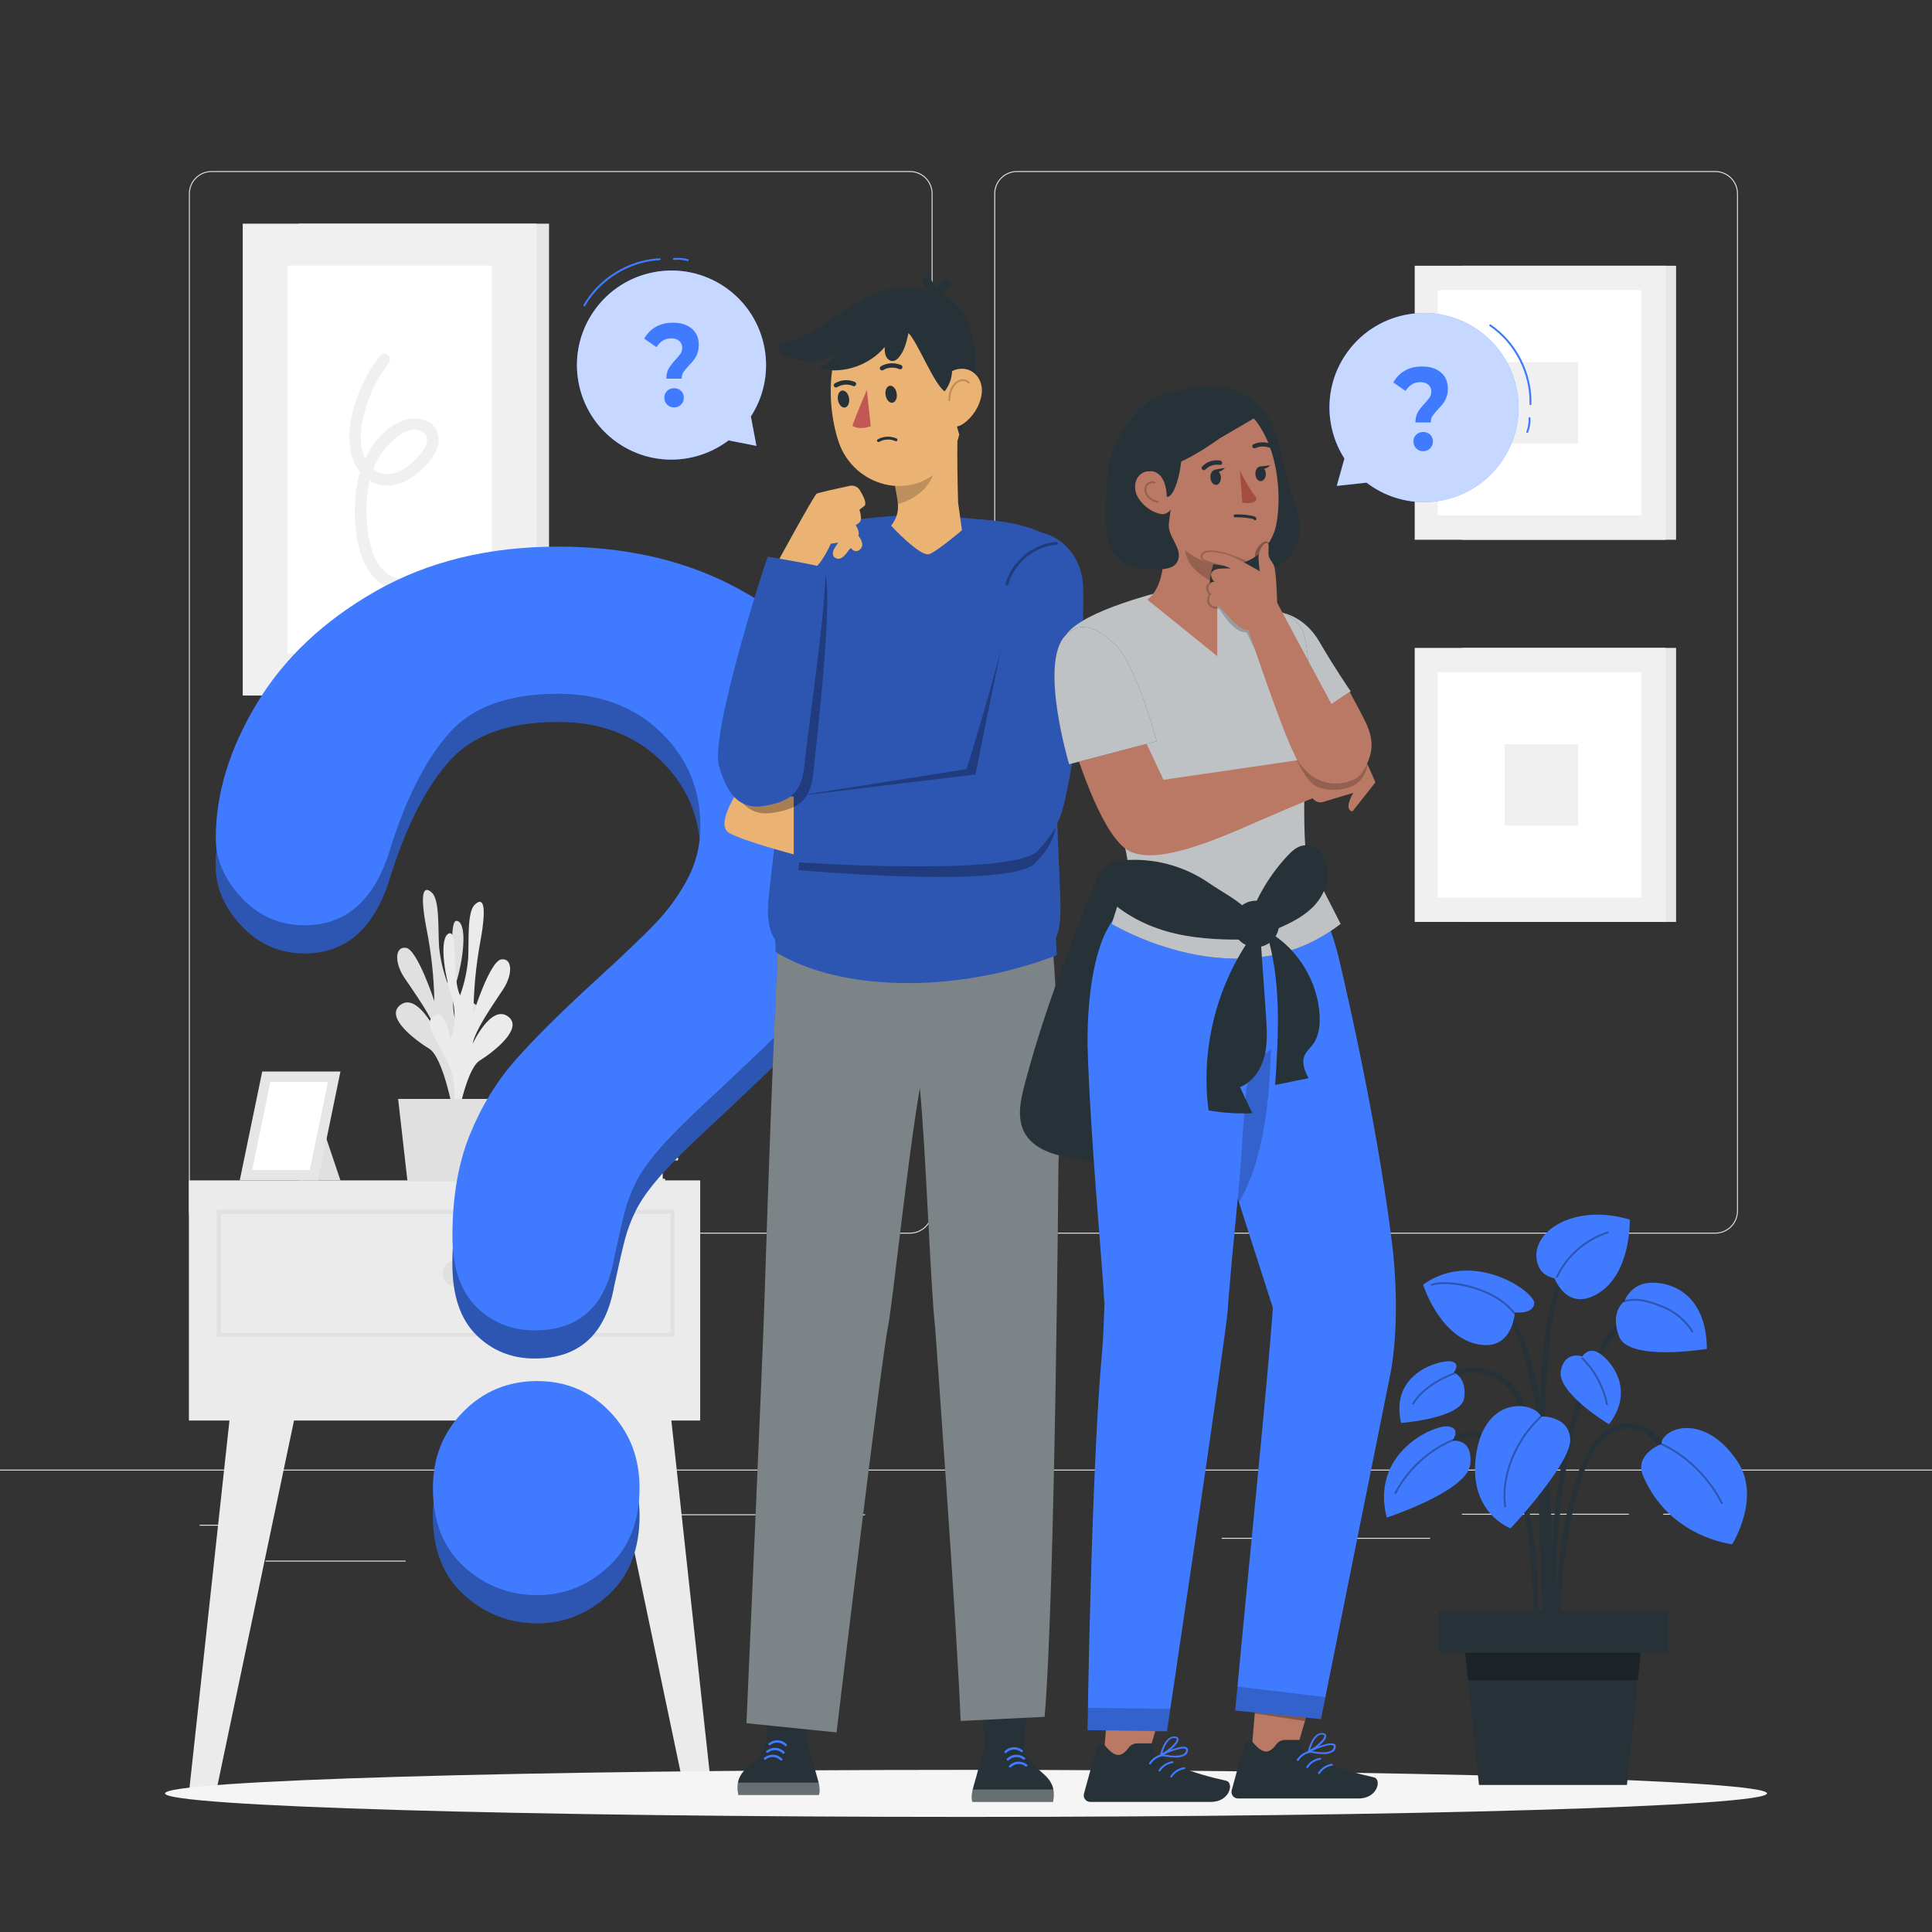 <svg xmlns="http://www.w3.org/2000/svg" xmlns:xlink="http://www.w3.org/1999/xlink" x="0px" y="0px" viewBox="0 0 500 500" style="enable-background:new 0 0 500 500;" xml:space="preserve"><rect x="0" y="0" width="500" height="500" fill="#333333" stroke="none"/><g id="Background_complete">	<g>		<g>			<g>				<g>					<g>						<path style="fill:#E0E0E0;" d="M443.92,319.263H263.174c-3.232,0-5.862-2.63-5.862-5.862V50.127       c0-3.232,2.63-5.862,5.862-5.862H443.92c3.232,0,5.862,2.629,5.862,5.862v263.273       C449.783,316.633,447.153,319.263,443.92,319.263z M263.174,44.515c-3.095,0-5.612,2.518-5.612,5.612v263.273       c0,3.095,2.518,5.612,5.612,5.612H443.92c3.095,0,5.612-2.517,5.612-5.612V50.127c0-3.094-2.518-5.612-5.612-5.612H263.174z"></path>					</g>				</g>				<g>					<g>						<path style="fill:#E0E0E0;" d="M235.493,319.263H54.746c-3.232,0-5.862-2.63-5.862-5.862V50.127       c0-3.232,2.629-5.862,5.862-5.862h180.747c3.232,0,5.862,2.629,5.862,5.862v263.273       C241.355,316.633,238.725,319.263,235.493,319.263z M54.746,44.515c-3.094,0-5.612,2.518-5.612,5.612v263.273       c0,3.095,2.518,5.612,5.612,5.612h180.747c3.095,0,5.612-2.517,5.612-5.612V50.127c0-3.094-2.518-5.612-5.612-5.612H54.746z"></path>					</g>				</g>			</g>			<g>				<g>					<rect x="0" y="380.332" style="fill:#E0E0E0;" width="500" height="0.25"></rect>				</g>			</g>		</g>		<rect x="51.672" y="394.597" style="fill:#E0E0E0;" width="16.06" height="0.25"></rect>		<rect x="170.352" y="391.887" style="fill:#E0E0E0;" width="53.53" height="0.25"></rect>		<rect x="68.732" y="403.887" style="fill:#E0E0E0;" width="36.25" height="0.25"></rect>		<rect x="378.352" y="391.757" style="fill:#E0E0E0;" width="43.19" height="0.25"></rect>		<rect x="430.452" y="391.757" style="fill:#E0E0E0;" width="6.33" height="0.25"></rect>		<rect x="316.212" y="397.987" style="fill:#E0E0E0;" width="53.89" height="0.25"></rect>	</g>	<g>		<g>			<rect x="77.312" y="57.889" style="fill:#E6E6E6;" width="64.777" height="122.118"></rect>			<rect x="62.819" y="57.889" style="fill:#F0F0F0;" width="76.09" height="122.118"></rect>			<rect x="74.384" y="68.736" style="fill:#FFFFFF;" width="52.924" height="100.424"></rect>		</g>		<g>			<g>				<path style="fill:#F0F0F0;" d="M98.435,91.991c-2.663,3.394-4.756,7.137-6.16,11.223c-1.411,4.106-2.323,8.721-1.634,13.054     c0.588,3.694,2.78,7.272,6.326,8.755c3.812,1.595,7.814,0.073,10.873-2.365c2.837-2.26,6.504-6.206,5.553-10.168     c-0.991-4.131-5.924-4.948-9.327-3.562c-7.815,3.183-11.522,12.16-12.116,20.018c-0.629,8.31,0.72,22.008,10.987,23.855     c1.888,0.34,2.698-2.551,0.798-2.893c-7.323-1.317-8.59-10.26-8.848-16.343c-0.287-6.768,1.096-14.016,6.093-18.946     c1.946-1.92,5.453-4.562,8.274-2.917c3.262,1.903-0.472,5.995-2.162,7.631c-2.15,2.08-5.216,4.023-8.327,3.157     c-2.928-0.815-4.639-3.756-5.154-6.579c-0.703-3.85,0.258-8.053,1.489-11.7c1.228-3.636,3.088-7.079,5.458-10.1     C101.735,92.61,99.626,90.472,98.435,91.991L98.435,91.991z"></path>			</g>		</g>	</g>	<g>		<rect x="378.494" y="68.776" style="fill:#E6E6E6;" width="55.273" height="70.916"></rect>		<rect x="366.128" y="68.776" style="fill:#F0F0F0;" width="64.927" height="70.916"></rect>		<rect x="372.114" y="75.075" style="fill:#FFFFFF;" width="52.672" height="58.318"></rect>		<rect x="389.416" y="93.709" style="fill:#F0F0F0;" width="19.013" height="21.051"></rect>	</g>	<g>		<rect x="378.494" y="167.679" style="fill:#E6E6E6;" width="55.273" height="70.916"></rect>		<rect x="366.128" y="167.679" style="fill:#F0F0F0;" width="64.927" height="70.916"></rect>		<rect x="372.114" y="173.978" style="fill:#FFFFFF;" width="52.672" height="58.318"></rect>		<rect x="389.416" y="192.611" style="fill:#F0F0F0;" width="19.013" height="21.051"></rect>	</g>	<g>		<rect x="48.884" y="305.486" style="fill:#EBEBEB;" width="132.323" height="62.147"></rect>		<polygon style="fill:#EBEBEB;" points="59.702,364.694 48.884,464.128 55.846,464.128 76.671,364.852   "></polygon>		<polygon style="fill:#EBEBEB;" points="173.427,364.694 184.245,464.128 177.283,464.128 156.459,364.852   "></polygon>		<g>			<polygon style="fill:#E0E0E0;" points="82.299,288.235 88.107,305.486 77.372,305.486    "></polygon>			<polygon style="fill:#E6E6E6;" points="62.044,305.486 82.299,305.486 88.107,277.313 67.866,277.313    "></polygon>			<polygon style="fill:#FFFFFF;enable-background:new    ;" points="80.176,302.789 84.876,280.01 69.975,280.01 65.275,302.789        "></polygon>		</g>		<g>			<path style="fill:#E0E0E0;" d="M119.133,287.004c-2.138-5.185-1.946-11.039,0.527-16.073c4.242-7.905,5.48-9.855,2.635-11.488    c-2.846-1.634-3.926,6.376-3.926,6.376c-1.349-3.617-1.487-7.574-0.395-11.277c1.871-5.77,3.057-15.177,0.474-16.178    s-0.474,11.725-2.635,16.073c-1.134-3.054-1.869-6.243-2.187-9.485c-0.29-4.637,0.184-12.015-1.845-13.912    c-2.029-1.897-3.32-0.606-1.344,9.617c1.197,6.078,1.858,12.25,1.976,18.444c0,0-4.4-13.412-7.352-13.807    c-2.951-0.395-2.951,3.952-0.422,7.72c2.53,3.768,7.404,10.54,8.221,13.991c0,0-4.848-10.092-9.169-6.982    c-4.321,3.109,3.768,9.169,7.378,11.383c3.61,2.213,6.139,16.02,6.139,16.02L119.133,287.004z"></path>			<path style="fill:#EBEBEB;" d="M116.208,290.192c2.069-5.204,1.81-11.046-0.711-16.047c-4.348-7.905-5.586-9.775-2.899-11.435    c2.688-1.66,4.005,6.324,4.005,6.324c1.296-3.642,1.389-7.605,0.264-11.304c-1.95-5.744-3.241-15.124-0.685-16.152    c2.556-1.028,0.632,11.699,2.898,16.02c1.1-3.068,1.8-6.265,2.081-9.512c0.237-4.637-0.316-12.015,1.687-13.939    c2.002-1.923,3.32-0.659,1.449,9.617c-1.119,6.086-1.709,12.257-1.765,18.444c0,0,4.242-13.464,7.193-13.912    c2.951-0.448,3.004,3.926,0.501,7.72c-2.503,3.794-7.272,10.54-7.905,14.123c0,0,4.69-10.171,9.064-7.141    c4.374,3.03-3.663,9.248-7.246,11.488c-3.583,2.24-5.955,16.125-5.955,16.125L116.208,290.192z"></path>			<polygon style="fill:#E0E0E0;" points="132.861,284.395 103.034,284.395 105.458,305.738 130.463,305.738    "></polygon>		</g>		<path style="fill:#E0E0E0;" d="M171.458,300.931v4.139h0.668v0.668h-30.937c-1.512,0-2.737-1.225-2.737-2.737   c0-1.512,1.225-2.737,2.737-2.737l0,0h30.937v0.668H171.458z"></path>		<path style="opacity:0.3;fill:#FFFFFF;enable-background:new    ;" d="M171.458,300.931v4.139h0.668v0.668h-15.622   c-1.512,0-2.737-1.225-2.737-2.737c0-1.512,1.225-2.737,2.737-2.737l0,0h15.622v0.668H171.458z"></path>		<path style="fill:#FFFFFF;enable-background:new    ;" d="M171.458,300.931v4.139h-14.954c-1.15,0.022-2.1-0.892-2.123-2.042   c0-0.009,0-0.018,0-0.027c-0.007-1.136,0.907-2.062,2.043-2.07c0.009,0,0.018,0,0.027,0H171.458z"></path>		<path style="fill:#E0E0E0;" d="M174.783,295.457v4.139h0.668v0.668h-30.937c-1.512,0-2.737-1.225-2.737-2.737   c0-1.512,1.225-2.737,2.737-2.737h30.937v0.668H174.783z"></path>		<path style="fill:#E6E6E6;enable-background:new    ;" d="M174.783,295.457v4.139h0.668v0.668h-15.622   c-1.512,0-2.737-1.225-2.737-2.737c0-1.512,1.226-2.737,2.737-2.737h15.622v0.668H174.783z"></path>		<path style="fill:#FFFFFF;enable-background:new    ;" d="M174.783,295.457v4.139h-14.954c-1.14-0.007-2.062-0.93-2.07-2.069   c-0.007-1.136,0.907-2.062,2.043-2.07c0.009,0,0.018,0,0.027,0H174.783z"></path>		<path style="fill:#E0E0E0;" d="M170.604,289.983v4.139h0.668v0.668h-30.937c-1.512,0-2.737-1.225-2.737-2.737   c0-1.512,1.225-2.737,2.737-2.737h30.937v0.668H170.604z"></path>		<path style="fill:#E6E6E6;enable-background:new    ;" d="M170.604,289.983v4.139h0.668v0.668h-15.555   c-1.512,0-2.737-1.225-2.737-2.737c0-1.512,1.226-2.737,2.737-2.737l0,0h15.622v0.668H170.604z"></path>		<path style="fill:#FFFFFF;enable-background:new    ;" d="M170.604,289.983v4.139h-14.888c-1.15,0.03-2.106-0.879-2.136-2.029   c0-0.009,0-0.018-0.001-0.027c-0.016-1.135,0.892-2.069,2.028-2.084c0.036,0,0.072,0,0.109,0.001H170.604z"></path>		<rect x="56.609" y="313.656" style="fill:none;stroke:#E0E0E0;stroke-miterlimit:10;" width="117.402" height="31.804"></rect>		<path style="fill:#E0E0E0;" d="M121.356,329.559c0,1.882-1.526,3.408-3.408,3.408c-1.882,0-3.408-1.526-3.408-3.408   c0-1.882,1.526-3.408,3.408-3.408C119.83,326.15,121.356,327.676,121.356,329.559z"></path>	</g></g><g id="Background_simple" style="display:none;">	<g style="display:inline;">		<path style="fill:#407BFF;" d="M180.649,102.318c-22.969,3.032-45.118,9.487-64.762,19.613   c-23.153,11.934-46.809,30.526-39.822,54.845c12.899,44.895,74.78,45.713,62.425,75.899c-13.995,34.193-4.61,74.301,58.189,85.455   c119.277,21.185,263.466-102.77,222.969-170.882C394.436,124.844,302.609,86.218,180.649,102.318z"></path>		<path style="opacity:0.9;fill:#FFFFFF;" d="M180.649,102.318c-22.969,3.032-45.118,9.487-64.762,19.613   c-23.153,11.934-46.809,30.526-39.822,54.845c12.899,44.895,74.78,45.713,62.425,75.899c-13.995,34.193-4.61,74.301,58.189,85.455   c119.277,21.185,263.466-102.77,222.969-170.882C394.436,124.844,302.609,86.218,180.649,102.318z"></path>	</g></g><g id="Shadow">	<g>		<g>			<path style="fill:#F5F5F5;" d="M457.297,464.128c0,3.361-92.81,6.086-207.297,6.086s-207.297-2.725-207.297-6.086    c0-3.361,92.81-6.086,207.297-6.086S457.297,460.767,457.297,464.128z"></path>		</g>	</g></g><g id="Question_Mark">	<g>		<g>			<path style="fill:#407BFF;" d="M139.042,420.095c-7.224,0-13.529-2.44-18.918-7.319s-8.082-11.701-8.082-20.474    c0-7.782,2.605-14.329,7.816-19.641c5.211-5.309,11.605-7.967,19.184-7.967c7.46,0,13.737,2.658,18.829,7.967    c5.092,5.312,7.638,11.859,7.638,19.641c0,8.647-2.664,15.443-7.993,20.382C152.186,417.622,146.028,420.095,139.042,420.095z"></path>			<path style="fill:#407BFF;" d="M55.846,224.176c0-11.429,3.518-23.008,10.553-34.738c7.035-11.729,17.299-21.444,30.793-29.143    c13.494-7.697,29.236-11.549,47.227-11.549c16.723,0,31.485,3.221,44.287,9.654c12.802,6.436,22.691,15.188,29.669,26.256    c6.977,11.07,10.466,23.098,10.466,36.091c0,10.226-1.989,19.191-5.968,26.888c-3.979,7.699-8.707,14.346-14.186,19.94    c-5.478,5.594-15.31,15.008-29.496,28.241c-3.921,3.729-7.064,7.01-9.428,9.835c-2.364,2.827-4.123,5.414-5.276,7.759    c-1.153,2.346-2.047,4.692-2.682,7.038c-0.634,2.346-1.586,6.469-2.854,12.361c-2.191,12.514-9.053,18.767-20.586,18.767    c-5.997,0-11.043-2.045-15.137-6.135c-4.094-4.088-6.141-10.166-6.141-18.226c0-10.105,1.499-18.858,4.498-26.256    c2.999-7.399,6.977-13.895,11.937-19.489c4.959-5.594,11.648-12.241,20.067-19.94c7.381-6.737,12.715-11.82,16.002-15.248    s6.055-7.246,8.304-11.459c2.249-4.211,3.373-8.78,3.373-13.715c0-9.624-3.431-17.745-10.293-24.361    c-6.862-6.614-15.714-9.925-26.555-9.925c-12.686,0-22.028,3.338-28.025,10.015c-5.997,6.677-11.072,16.512-15.223,29.504    c-3.921,13.597-11.36,20.391-22.316,20.391c-6.458,0-11.908-2.373-16.348-7.128C58.066,234.853,55.846,229.71,55.846,224.176z"></path>		</g>		<g style="opacity:0.3;">			<path d="M139.042,420.095c-7.224,0-13.529-2.44-18.918-7.319s-8.082-11.701-8.082-20.474c0-7.782,2.605-14.329,7.816-19.641    c5.211-5.309,11.605-7.967,19.184-7.967c7.46,0,13.737,2.658,18.829,7.967c5.092,5.312,7.638,11.859,7.638,19.641    c0,8.647-2.664,15.443-7.993,20.382C152.186,417.622,146.028,420.095,139.042,420.095z"></path>			<path d="M55.846,224.176c0-11.429,3.518-23.008,10.553-34.738c7.035-11.729,17.299-21.444,30.793-29.143    c13.494-7.697,29.236-11.549,47.227-11.549c16.723,0,31.485,3.221,44.287,9.654c12.802,6.436,22.691,15.188,29.669,26.256    c6.977,11.07,10.466,23.098,10.466,36.091c0,10.226-1.989,19.191-5.968,26.888c-3.979,7.699-8.707,14.346-14.186,19.94    c-5.478,5.594-15.31,15.008-29.496,28.241c-3.921,3.729-7.064,7.01-9.428,9.835c-2.364,2.827-4.123,5.414-5.276,7.759    c-1.153,2.346-2.047,4.692-2.682,7.038c-0.634,2.346-1.586,6.469-2.854,12.361c-2.191,12.514-9.053,18.767-20.586,18.767    c-5.997,0-11.043-2.045-15.137-6.135c-4.094-4.088-6.141-10.166-6.141-18.226c0-10.105,1.499-18.858,4.498-26.256    c2.999-7.399,6.977-13.895,11.937-19.489c4.959-5.594,11.648-12.241,20.067-19.94c7.381-6.737,12.715-11.82,16.002-15.248    s6.055-7.246,8.304-11.459c2.249-4.211,3.373-8.78,3.373-13.715c0-9.624-3.431-17.745-10.293-24.361    c-6.862-6.614-15.714-9.925-26.555-9.925c-12.686,0-22.028,3.338-28.025,10.015c-5.997,6.677-11.072,16.512-15.223,29.504    c-3.921,13.597-11.36,20.391-22.316,20.391c-6.458,0-11.908-2.373-16.348-7.128C58.066,234.853,55.846,229.71,55.846,224.176z"></path>		</g>		<g>			<path style="fill:#407BFF;" d="M139.042,412.817c-7.224,0-13.529-2.44-18.918-7.319s-8.082-11.702-8.082-20.474    c0-7.782,2.605-14.329,7.816-19.641c5.211-5.309,11.605-7.967,19.184-7.967c7.46,0,13.737,2.658,18.829,7.967    c5.092,5.312,7.638,11.858,7.638,19.641c0,8.647-2.664,15.443-7.993,20.382C152.186,410.344,146.028,412.817,139.042,412.817z"></path>			<path style="fill:#407BFF;" d="M55.846,216.898c0-11.429,3.518-23.008,10.553-34.738c7.035-11.73,17.299-21.444,30.793-29.143    c13.494-7.697,29.236-11.549,47.227-11.549c16.723,0,31.485,3.221,44.287,9.654c12.802,6.436,22.691,15.188,29.669,26.256    c6.977,11.07,10.466,23.098,10.466,36.091c0,10.226-1.989,19.191-5.968,26.888c-3.979,7.699-8.707,14.346-14.186,19.94    c-5.478,5.594-15.31,15.008-29.496,28.241c-3.921,3.729-7.064,7.01-9.428,9.835c-2.364,2.827-4.123,5.414-5.276,7.76    c-1.153,2.346-2.047,4.692-2.682,7.038c-0.634,2.346-1.586,6.469-2.854,12.361c-2.191,12.514-9.053,18.767-20.586,18.767    c-5.997,0-11.043-2.045-15.137-6.135c-4.094-4.088-6.141-10.166-6.141-18.226c0-10.105,1.499-18.857,4.498-26.256    c2.999-7.399,6.977-13.895,11.937-19.489c4.959-5.594,11.648-12.241,20.067-19.94c7.381-6.737,12.715-11.82,16.002-15.248    c3.287-3.429,6.055-7.246,8.304-11.459c2.249-4.211,3.373-8.78,3.373-13.715c0-9.624-3.431-17.745-10.293-24.361    c-6.862-6.614-15.714-9.925-26.555-9.925c-12.686,0-22.028,3.338-28.025,10.015c-5.997,6.677-11.072,16.512-15.223,29.504    c-3.921,13.597-11.36,20.391-22.316,20.391c-6.458,0-11.908-2.374-16.348-7.128C58.066,227.575,55.846,222.432,55.846,216.898z"></path>		</g>	</g></g><g id="Speech_Bubble_2">	<g>		<g>			<g>				<g>					<path style="fill:#407BFF;" d="M383.052,85.786c-10.874-8.024-26.195-5.714-34.219,5.161      c-6.195,8.395-6.206,19.428-0.896,27.72l-1.977,7.079l7.72-0.837c0.108,0.083,0.204,0.176,0.314,0.257      c10.874,8.024,26.195,5.714,34.219-5.161C396.237,109.131,393.927,93.81,383.052,85.786z"></path>					<path style="opacity:0.7;fill:#FFFFFF;" d="M383.052,85.786c-10.874-8.024-26.195-5.714-34.219,5.161      c-6.195,8.395-6.206,19.428-0.896,27.72l-1.977,7.079l7.72-0.837c0.108,0.083,0.204,0.176,0.314,0.257      c10.874,8.024,26.195,5.714,34.219-5.161C396.237,109.131,393.927,93.81,383.052,85.786z"></path>											<path style="fill:none;stroke:#407BFF;stroke-width:0.5;stroke-linecap:round;stroke-linejoin:round;stroke-miterlimit:10;" d="      M385.681,84.203c6.576,4.478,10.633,12.429,10.398,20.382"></path>											<path style="fill:none;stroke:#407BFF;stroke-width:0.5;stroke-linecap:round;stroke-linejoin:round;stroke-miterlimit:10;" d="      M395.842,108.229c0.054,1.212-0.145,2.435-0.582,3.567"></path>				</g>			</g>		</g>		<g>			<path style="fill:#407BFF;" d="M366.935,106.677c0.412-0.7,1.013-1.472,1.801-2.317c0.579-0.618,1.003-1.138,1.275-1.56    c0.272-0.422,0.408-0.901,0.408-1.437c0-0.761-0.259-1.364-0.776-1.807c-0.517-0.443-1.205-0.664-2.064-0.664    c-0.825,0-1.556,0.201-2.196,0.603c-0.64,0.401-1.179,0.963-1.617,1.683l-3.182-2.193c0.737-1.318,1.731-2.338,2.984-3.059    c1.253-0.721,2.739-1.081,4.457-1.081c2.016,0,3.633,0.505,4.851,1.514c1.218,1.009,1.827,2.41,1.827,4.202    c0,0.845-0.118,1.586-0.355,2.224c-0.237,0.638-0.526,1.179-0.868,1.621c-0.341,0.443-0.784,0.953-1.327,1.53    c-0.648,0.679-1.122,1.251-1.42,1.714c-0.298,0.463-0.448,1.025-0.448,1.684h-3.97    C366.318,108.263,366.523,107.378,366.935,106.677z M366.515,116.041c-0.482-0.488-0.724-1.083-0.724-1.784    c0-0.7,0.237-1.286,0.71-1.756c0.473-0.47,1.079-0.705,1.814-0.705c0.737,0,1.341,0.236,1.814,0.705    c0.473,0.47,0.71,1.056,0.71,1.756c0,0.701-0.24,1.296-0.723,1.784c-0.482,0.489-1.082,0.732-1.801,0.732    C367.597,116.774,366.996,116.53,366.515,116.041z"></path>		</g>	</g></g><g id="Speech_Bubble_1">	<g>		<g>			<g>				<g>					<path style="fill:#407BFF;" d="M153.013,81.545c-7.146,11.471-3.641,26.563,7.83,33.709c8.855,5.517,19.855,4.663,27.705-1.281      l7.212,1.415l-1.44-7.631c0.074-0.114,0.159-0.217,0.232-0.333c7.146-11.471,3.641-26.563-7.83-33.709      C175.251,66.569,160.159,70.075,153.013,81.545z"></path>					<path style="opacity:0.7;fill:#FFFFFF;" d="M153.013,81.545c-7.146,11.471-3.641,26.563,7.83,33.709      c8.855,5.517,19.855,4.663,27.705-1.281l7.212,1.415l-1.44-7.631c0.074-0.114,0.159-0.217,0.232-0.333      c7.146-11.471,3.641-26.563-7.83-33.709C175.251,66.569,160.159,70.075,153.013,81.545z"></path>											<path style="fill:none;stroke:#407BFF;stroke-width:0.5;stroke-linecap:round;stroke-linejoin:round;stroke-miterlimit:10;" d="      M151.229,79.048c3.948-6.908,11.557-11.576,19.503-11.965"></path>											<path style="fill:none;stroke:#407BFF;stroke-width:0.5;stroke-linecap:round;stroke-linejoin:round;stroke-miterlimit:10;" d="      M174.383,67.034c1.204-0.149,2.439-0.046,3.602,0.3"></path>				</g>			</g>		</g>		<g>			<path style="fill:#407BFF;" d="M173.072,95.348c0.412-0.7,1.013-1.472,1.801-2.317c0.579-0.618,1.003-1.138,1.275-1.56    c0.273-0.422,0.408-0.901,0.408-1.437c0-0.761-0.259-1.364-0.776-1.807s-1.205-0.664-2.064-0.664    c-0.825,0-1.557,0.201-2.196,0.603c-0.64,0.401-1.179,0.963-1.617,1.683l-3.182-2.193c0.736-1.318,1.731-2.338,2.984-3.059    c1.253-0.721,2.739-1.081,4.456-1.081c2.016,0,3.633,0.505,4.851,1.514c1.218,1.009,1.827,2.409,1.827,4.202    c0,0.845-0.118,1.586-0.355,2.224c-0.237,0.638-0.526,1.18-0.868,1.621c-0.341,0.443-0.784,0.953-1.327,1.53    c-0.648,0.68-1.122,1.251-1.42,1.714c-0.298,0.463-0.448,1.025-0.448,1.684h-3.97C172.455,96.934,172.66,96.049,173.072,95.348z     M172.652,104.712c-0.482-0.488-0.724-1.083-0.724-1.784c0-0.7,0.236-1.286,0.71-1.756c0.473-0.47,1.079-0.705,1.814-0.705    c0.737,0,1.341,0.236,1.814,0.705c0.473,0.47,0.71,1.056,0.71,1.756c0,0.701-0.24,1.296-0.723,1.784    c-0.482,0.489-1.082,0.732-1.801,0.732C173.734,105.444,173.134,105.2,172.652,104.712z"></path>		</g>	</g></g><g id="Plant">	<g>		<g>			<g>				<g>					<path style="fill:#263238;" d="M401.135,423.737c-0.018-0.557-1.891-55.838-10.883-64.582      c-8.746-8.502-18.784-0.316-19.206,0.036l-0.902-1.08c0.114-0.096,11.442-9.343,21.088,0.036      c9.396,9.137,11.234,63.248,11.308,65.547L401.135,423.737z"></path>				</g>				<g>					<path style="fill:#263238;" d="M401.907,434.601c-0.065-0.661-6.145-66.366,17.85-93.904l1.061,0.923      c-23.598,27.082-17.573,92.189-17.51,92.843L401.907,434.601z"></path>				</g>				<g>					<path style="fill:#263238;" d="M401.02,427.651l-1.405-0.094c0.049-0.745,4.696-74.698-12.905-90.886l0.952-1.036      C405.757,352.279,401.221,424.581,401.02,427.651z"></path>				</g>				<g>					<path style="fill:#263238;" d="M403.311,427.61l-1.408-0.011c0.017-2.037,0.581-49.952,14.191-57.751      c3.026-1.736,5.988-2.024,8.806-0.859c8.23,3.404,12.308,18.051,12.478,18.673l-1.358,0.371      c-0.04-0.146-4.067-14.604-11.66-17.743c-2.393-0.988-4.939-0.727-7.567,0.779C403.879,378.469,403.315,427.119,403.311,427.61      z"></path>				</g>				<g>					<path style="fill:#263238;" d="M398.01,427.644l-1.404-0.079c0.021-0.378,2.053-37.864-8.064-51.072      c-2.451-3.199-5.112-4.725-7.923-4.528c-6.629,0.463-12.187,10.163-12.242,10.261l-1.226-0.693      c0.241-0.426,5.984-10.455,13.368-10.972c3.303-0.235,6.383,1.476,9.141,5.077C400.094,389.259,398.1,426.084,398.01,427.644z"></path>				</g>				<g>					<path style="fill:#263238;" d="M400.229,432.743c-0.275-3.637-6.613-89.23,4.538-104.313l1.131,0.835      c-10.843,14.666-4.333,102.485-4.266,103.37L400.229,432.743z"></path>				</g>			</g>			<g>				<path style="fill:#407BFF;" d="M429.953,373.715c0,0-7.117,2.63-4.701,8.289c6.808,15.945,23.034,17.644,23.034,17.644     s7.614-12.053,1.373-21.415C441.054,365.326,430.133,369.548,429.953,373.715z"></path>			</g>			<g>				<path style="fill:#407BFF;" d="M398.85,366.579c0,0,7.124-0.298,7.529,5.841c0.405,6.139-15.433,23.125-15.433,23.125     s-11.302-4.086-8.875-19.407C384.499,360.818,397.08,362.803,398.85,366.579z"></path>			</g>			<g>				<path style="fill:#407BFF;" d="M402.304,330.8c0,0-2.992-0.368-4.117-3.061c-3.356-8.032,8.178-16.692,23.6-12.116     c0,0,0.408,13.571-7.89,18.923C405.597,339.899,402.304,330.8,402.304,330.8z"></path>			</g>			<g>				<path style="fill:#407BFF;" d="M375.876,372.886c0,0,2.482-3.404-1.269-3.738c-3.751-0.334-19.99,6.943-15.72,23.6     c0,0,20.886-6.813,21.611-13.786C381.223,371.988,375.876,372.886,375.876,372.886z"></path>			</g>			<g>				<path style="fill:#407BFF;" d="M420.407,336.759c0,0,0.938-3.091,4.476-4.383c3.537-1.292,16.679-0.481,16.86,16.713     c0,0-20.216,3.36-22.718-3.19C416.522,339.35,420.407,336.759,420.407,336.759z"></path>			</g>			<g>				<path style="fill:#407BFF;" d="M409.494,351.047c0,0,1.359-2.357,3.956-1.095c2.597,1.261,10.255,9.14,2.953,18.652     c0,0-13.569-8.158-12.46-13.884C404.966,349.442,409.494,351.047,409.494,351.047z"></path>			</g>			<g>				<path style="fill:#407BFF;" d="M376.252,355.194c0,0,1.959-2.568-0.91-2.886c-2.87-0.318-15.731,3.115-12.735,15.953     c0,0,15.668-1.177,16.339-6.511C379.617,356.417,376.252,355.194,376.252,355.194z"></path>			</g>			<polygon style="fill:#263238;" points="421.051,461.951 382.756,461.951 378.624,422.325 425.182,422.325    "></polygon>			<rect x="372.185" y="416.897" style="fill:#263238;" width="59.437" height="10.858"></rect>		</g>					<path style="opacity:0.3;fill:none;stroke:#000000;stroke-width:0.5;stroke-linecap:round;stroke-linejoin:round;stroke-miterlimit:10;" d="   M389.547,389.887c-1.174-8.351,3.052-17.647,9.304-23.307"></path>					<path style="opacity:0.3;fill:none;stroke:#000000;stroke-width:0.5;stroke-linecap:round;stroke-linejoin:round;stroke-miterlimit:10;" d="   M409.494,351.517c3.239,3.218,5.492,7.415,6.386,11.893"></path>					<path style="opacity:0.3;fill:none;stroke:#000000;stroke-width:0.5;stroke-linecap:round;stroke-linejoin:round;stroke-miterlimit:10;" d="   M429.953,373.715c6.461,2.869,12.542,8.94,15.636,15.296"></path>					<path style="opacity:0.3;fill:none;stroke:#000000;stroke-width:0.5;stroke-linecap:round;stroke-linejoin:round;stroke-miterlimit:10;" d="   M420.407,336.759c3.346-0.959,6.368,0.066,9.621,1.306c3.253,1.241,6.084,3.56,7.941,6.504"></path>		<g>			<path style="fill:#407BFF;" d="M392.051,339.656c0,0,4.743,0.566,5.018-2.339c0.275-2.905-15.68-14.21-28.772-4.864    c0,0,4.03,12.965,13.62,15.325C391.506,350.138,392.051,339.656,392.051,339.656z"></path>		</g>					<path style="opacity:0.3;fill:none;stroke:#000000;stroke-width:0.5;stroke-linecap:round;stroke-linejoin:round;stroke-miterlimit:10;" d="   M391.905,339.893c-4.989-6.704-17.233-8.883-21.402-7.372"></path>					<path style="opacity:0.3;fill:none;stroke:#000000;stroke-width:0.5;stroke-linecap:round;stroke-linejoin:round;stroke-miterlimit:10;" d="   M376.395,355.426c-4.07,1.512-8.417,4.123-10.677,7.831"></path>					<path style="opacity:0.3;fill:none;stroke:#000000;stroke-width:0.5;stroke-linecap:round;stroke-linejoin:round;stroke-miterlimit:10;" d="   M361.119,386.425c3.182-6.102,8.531-11.046,14.864-13.739"></path>					<path style="opacity:0.3;fill:none;stroke:#000000;stroke-width:0.5;stroke-linecap:round;stroke-linejoin:round;stroke-miterlimit:10;" d="   M402.932,330.476c2.54-5.422,7.417-9.7,13.125-11.51"></path>		<polygon style="opacity:0.3;" points="379.19,427.754 379.932,434.868 423.874,434.868 424.617,427.746   "></polygon>	</g></g><g id="Character_1_00000130629670595825099640000009958295690175335082_">	<g>		<g>			<g>				<g>					<g>						<polygon style="fill:#263238;" points="251.363,424.445 255.261,453.048 264.583,453.519 267.601,425.945       "></polygon>					</g>				</g>			</g>			<g>				<g>					<path style="fill:#263238;" d="M272.52,466.327h-20.85c0,0-0.455-0.876,0.065-3.207c0.079-0.363,0.183-0.762,0.317-1.198      c0.007-0.022,0.012-0.043,0.019-0.065c0.195-0.645,0.419-1.439,0.657-2.295c0.955-3.491,2.078-8.052,2.078-8.052      s3.469-7.427,7.527-5.572c3.561,1.626,2.716,6.281,2.716,6.281s0.349,2.733,3.048,5.144c1.669,1.489,3.329,2.642,4.128,4.494      c0.149,0.346,0.267,0.714,0.351,1.114c0.01,0.048,0.02,0.099,0.027,0.149C272.77,464.013,272.76,465.059,272.52,466.327z"></path>				</g>			</g>			<path style="opacity:0.3;fill:#FFFFFF;" d="M251.734,463.12c-0.52,2.331-0.065,3.207-0.065,3.207h20.85    c0.241-1.268,0.25-2.314,0.084-3.207H251.734z"></path>			<g>				<g>					<g>						<path style="fill:#407BFF;" d="M264.21,453.389c-1.173-0.914-2.711-0.795-3.766,0.234c-0.284,0.277-0.719-0.158-0.435-0.435       c1.316-1.284,3.196-1.356,4.636-0.234C264.957,453.197,264.519,453.63,264.21,453.389L264.21,453.389z"></path>					</g>				</g>			</g>			<g>				<g>					<g>						<path style="fill:#407BFF;" d="M264.799,455.336c-1.173-0.914-2.711-0.795-3.766,0.234c-0.284,0.277-0.719-0.158-0.435-0.435       c1.316-1.284,3.196-1.356,4.637-0.234C265.546,455.144,265.108,455.577,264.799,455.336L264.799,455.336z"></path>					</g>				</g>			</g>			<g>				<g>					<g>						<path style="fill:#407BFF;" d="M265.39,457.127c-1.173-0.914-2.711-0.795-3.766,0.234c-0.283,0.277-0.719-0.158-0.435-0.435       c1.316-1.284,3.196-1.356,4.636-0.234C266.137,456.935,265.699,457.367,265.39,457.127L265.39,457.127z"></path>					</g>				</g>			</g>		</g>		<g>			<g>				<g>					<g>						<polygon style="fill:#263238;" points="212.229,422.655 208.33,451.258 199.009,451.728 195.99,424.155       "></polygon>					</g>				</g>			</g>			<g>				<g>					<path style="fill:#263238;" d="M191.072,464.537h20.85c0,0,0.455-0.876-0.065-3.207c-0.079-0.363-0.183-0.763-0.317-1.198      c-0.007-0.022-0.012-0.044-0.019-0.065c-0.195-0.645-0.419-1.439-0.657-2.295c-0.955-3.491-2.079-8.051-2.079-8.051      s-3.469-7.427-7.527-5.572c-3.561,1.626-2.716,6.281-2.716,6.281s-0.349,2.733-3.048,5.143      c-1.669,1.489-3.329,2.642-4.128,4.494c-0.149,0.346-0.267,0.714-0.351,1.114c-0.009,0.048-0.02,0.099-0.027,0.149      C190.822,462.223,190.831,463.269,191.072,464.537z"></path>				</g>			</g>			<path style="opacity:0.3;fill:#FFFFFF;" d="M211.857,461.33c0.52,2.331,0.065,3.207,0.065,3.207h-20.85    c-0.241-1.268-0.25-2.314-0.084-3.207H211.857z"></path>			<g>				<g>					<g>						<path style="fill:#407BFF;" d="M199.381,451.599c1.173-0.914,2.711-0.795,3.766,0.234c0.284,0.277,0.719-0.158,0.435-0.435       c-1.316-1.284-3.196-1.356-4.636-0.234C198.634,451.407,199.072,451.839,199.381,451.599L199.381,451.599z"></path>					</g>				</g>			</g>			<g>				<g>					<g>						<path style="fill:#407BFF;" d="M198.793,453.546c1.173-0.914,2.711-0.795,3.766,0.234c0.284,0.277,0.719-0.158,0.435-0.435       c-1.317-1.284-3.196-1.356-4.637-0.234C198.046,453.354,198.484,453.786,198.793,453.546L198.793,453.546z"></path>					</g>				</g>			</g>			<g>				<g>					<g>						<path style="fill:#407BFF;" d="M198.202,455.336c1.173-0.914,2.711-0.795,3.766,0.234c0.283,0.277,0.719-0.158,0.435-0.435       c-1.317-1.284-3.196-1.356-4.636-0.234C197.454,455.144,197.893,455.577,198.202,455.336L198.202,455.336z"></path>					</g>				</g>			</g>		</g>		<g>			<path style="fill:#263238;" d="M271.781,236.678l-43.361,2.584l-26.527-4.581c0,0-1.801,30.294-4.067,102.276    c-0.494,15.697-4.643,109.01-4.643,109.01l23.318,2.376c0,0,11.582-96.781,13.352-105.233c1.065-5.084,5.04-43.251,8.199-61.496    c1.531,15.216,2.794,51.939,3.951,61.818c0,0,5.788,79.423,6.608,101.953l21.735-1.079c2.682-30.931,3.592-143.598,3.592-143.598    l-0.004-0.002C275.44,277.11,271.781,236.678,271.781,236.678z"></path>			<path style="opacity:0.4;fill:#FFFFFF;" d="M271.781,236.678l-43.361,2.584l-26.527-4.581c0,0-1.801,30.294-4.067,102.276    c-0.494,15.697-4.643,109.01-4.643,109.01l23.318,2.376c0,0,11.582-96.781,13.352-105.233c1.065-5.084,5.04-43.251,8.199-61.496    c1.531,15.216,2.794,51.939,3.951,61.818c0,0,5.788,79.423,6.608,101.953l21.735-1.079c2.682-30.931,3.592-143.598,3.592-143.598    l-0.004-0.002C275.44,277.11,271.781,236.678,271.781,236.678z"></path>		</g>		<g>			<g>				<path style="fill:#407BFF;" d="M219.245,134.738c4.028-0.25,14.378-2.369,29.256-0.785c7.744,0.825,14.068,0.644,22.013,4.292     l3.928,95.361c0.059,7.88-1.206,8.983-1.206,8.983s0.227,4.475,0.244,4.613c-26.148,10.105-56.263,9.446-72.918-0.933     c0.393,0.065,0-3.232,0-3.232s-2.511-2.545-1.651-10.643c2.868-27.021,9.154-70.575,13.614-94.876     C212.643,136.918,218.634,134.776,219.245,134.738z"></path>				<path style="opacity:0.3;" d="M219.245,134.738c4.028-0.25,14.378-2.369,29.256-0.785c7.744,0.825,14.068,0.644,22.013,4.292     l3.928,95.361c0.059,7.88-1.206,8.983-1.206,8.983s0.227,4.475,0.244,4.613c-26.148,10.105-56.263,9.446-72.918-0.933     c0.393,0.065,0-3.232,0-3.232s-2.511-2.545-1.651-10.643c2.868-27.021,9.154-70.575,13.614-94.876     C212.643,136.918,218.634,134.776,219.245,134.738z"></path>			</g>			<path style="opacity:0.3;" d="M267.655,143.464c-1.032,0-5.23,9.738-7.912,21.547c-2.682,11.809-9.587,34.033-9.587,34.033    l-41.198,6.499l-2.366,19.64c0,0,54.981,5.036,61.377-1.853c6.395-6.888,4.651-8.214,6.971-20.458    c2.069-10.919,3.167-38.341,2.841-45.62C277.318,146.867,269.079,143.492,267.655,143.464z"></path>		</g>		<g>			<path style="fill:#EBB373;" d="M190.48,205.543c0,0-5.286,7.996-1.762,10.029c3.524,2.033,16.733,5.557,16.733,5.557v-14.973    L190.48,205.543z"></path>			<g>				<path style="fill:#407BFF;" d="M270.165,138.089c-1.032,0-6.743,10.598-9.425,22.407c-2.682,11.809-8.252,39.953-8.252,39.953     l-47.037,5.708v16.926c0,0,56.733,3.936,63.128-2.952c6.395-6.888,6.551-10.389,8.871-22.633     c2.069-10.919,3.167-38.341,2.841-45.62C279.828,141.491,271.589,138.116,270.165,138.089z"></path>				<path style="opacity:0.3;" d="M270.165,138.089c-1.032,0-6.743,10.598-9.425,22.407c-2.682,11.809-8.252,39.953-8.252,39.953     l-47.037,5.708v16.926c0,0,56.733,3.936,63.128-2.952c6.395-6.888,6.551-10.389,8.871-22.633     c2.069-10.919,3.167-38.341,2.841-45.62C279.828,141.491,271.589,138.116,270.165,138.089z"></path>			</g>			<g style="opacity:0.3;">				<g>					<path d="M260.956,151.243c1.581-5.56,6.737-9.822,12.506-10.293c0.478-0.039,0.482-0.789,0-0.75      c-6.105,0.498-11.552,4.944-13.229,10.843C260.1,151.509,260.824,151.708,260.956,151.243L260.956,151.243z"></path>				</g>			</g>		</g>		<g>			<path style="fill:#EBB373;" d="M222.426,131.913c0,0,0.749,2.288,0.21,3.027c-0.539,0.739-1.198,0.911-1.198,0.911    s1.153,1.714,0.696,2.8c0,0,1.73,1.943,0.697,3.257c-1.033,1.314-2.171,0.571-2.531,0c-0.359-0.571-1.917,3.464-3.893,2.589    c-1.976-0.875-0.06-3.218,0.539-4.075l-1.917,0.286c0,0-2.815,6.285-4.911,6.571c-2.096,0.286-7.835-0.307-8.35-2.782    c0,0,8.96-16.382,9.582-16.739c0.458-0.262,5.767-1.424,8.54-2.02c1.032-0.222,2.087,0.222,2.62,1.093    c0.884,1.443,1.949,3.529,1.159,4.132C222.426,131.913,222.426,131.913,222.426,131.913"></path>			<path style="opacity:0.3;" d="M201.097,145.86c-0.486,0.695-15.083,45.878-12.655,54.216c2.428,8.339,6.07,11.35,12.14,10.192    c6.07-1.158,9.226-3.011,9.955-10.655c0.728-7.644,5.881-50.06,2.322-52.269C211.15,146.283,201.097,145.86,201.097,145.86z"></path>			<g>				<path style="fill:#407BFF;" d="M198.732,144.086c-0.486,0.695-15.083,45.878-12.655,54.216c2.428,8.339,6.07,11.35,12.14,10.192     c6.07-1.158,9.226-3.011,9.955-10.655c0.728-7.644,6.915-50.155,5.053-50.915C211.362,146.163,198.732,144.086,198.732,144.086z     "></path>				<path style="opacity:0.3;" d="M198.732,144.086c-0.486,0.695-15.083,45.878-12.655,54.216c2.428,8.339,6.07,11.35,12.14,10.192     c6.07-1.158,9.226-3.011,9.955-10.655c0.728-7.644,6.915-50.155,5.053-50.915C211.362,146.163,198.732,144.086,198.732,144.086z     "></path>			</g>		</g>		<g>			<path style="fill:#EBB373;" d="M248.954,137.229c0,0-6.792,5.765-8.564,6.204c-2.383,0.59-9.767-7.375-9.767-7.375    c2.931-3.806,1.51-6.729,0.854-11.109l18.68-18.041c0,0-1.946-0.045-1.957,0c-0.477,1.568-0.589,11.072-0.246,23.093    L248.954,137.229z"></path>			<g>				<g style="opacity:0.2;">					<g>						<path d="M240.963,124.062c-1.568,3.061-5.031,5.428-8.512,6.376c-0.027-0.324-0.153-0.79-0.194-1.109       c-0.062-0.502-0.253-1.246-0.354-1.766c-0.129-0.636-0.288-1.322-0.484-1.965c-0.095-0.251-0.189-0.188-0.284-0.438       l-0.195-0.516l9.7-6.242C241.657,118.815,242.223,121.579,240.963,124.062z"></path>					</g>				</g>				<g>					<g>						<path style="fill:#EBB373;" d="M248.817,94.477c-0.3-12.011-12.798-20.021-23.916-14.34       c-11.284,5.767-11.38,23.643-7.885,34.156c3.883,11.68,19.104,15.875,27.383,5.865       C249.903,113.503,249.117,106.488,248.817,94.477L248.817,94.477z"></path>					</g>				</g>			</g>			<path style="fill:#263238;" d="M232.062,101.816c0.191,1.212-0.298,2.29-1.093,2.408c-0.795,0.118-1.594-0.77-1.786-1.983    c-0.191-1.212,0.298-2.29,1.093-2.408C231.071,99.716,231.871,100.604,232.062,101.816z"></path>			<path style="fill:#263238;" d="M219.734,103.058c0.192,1.212-0.298,2.29-1.092,2.408c-0.795,0.117-1.594-0.77-1.786-1.983    c-0.191-1.212,0.298-2.29,1.093-2.408C218.743,100.958,219.543,101.846,219.734,103.058z"></path>			<path style="fill:#C15854;" d="M224.349,100.918c0,0-2.888,6.629-3.731,9.276c1.928,1.258,4.724,0.097,4.724,0.097    L224.349,100.918z"></path>			<path style="fill:#263238;" d="M233.337,95.448c-0.157,0.124-0.376,0.163-0.576,0.082c-2.333-0.935-3.989,0.122-4.16,0.237    c-0.261,0.18-0.621,0.116-0.803-0.142c-0.182-0.259-0.118-0.616,0.141-0.796c0.092-0.064,2.29-1.547,5.253-0.358    c0.296,0.118,0.439,0.452,0.32,0.744C233.473,95.311,233.412,95.389,233.337,95.448z"></path>			<path style="fill:#263238;" d="M216.086,100.223c-0.097-0.049-0.182-0.127-0.24-0.229c-0.158-0.277-0.065-0.629,0.209-0.787    c2.744-1.584,5.094-0.38,5.207-0.339c0.281,0.146,0.394,0.494,0.251,0.777c-0.143,0.282-0.484,0.394-0.765,0.252    c-0.096-0.054-1.919-0.958-4.121,0.313C216.455,100.309,216.252,100.307,216.086,100.223z"></path>			<path style="fill:#263238;" d="M245.271,101.739c0,0-1.808-20.342-8.163-21.112s-7.327,5.149-11.49,5.307    c-4.162,0.158-4.102-2.921-4.102-2.921c-2.424,1.731-4.056,6.689-5.747,10.518c0,0,0.861-11.173,5.277-14.581    c8.594-6.633,20.663-5.415,26.126-0.367c5.366,4.959,5.427,15.712,5.427,15.712c-0.541,8.255-1.151,12.889-4.352,18.186    L245.271,101.739z"></path>			<g>				<path style="fill:#EBB373;" d="M254.057,101.956c-0.483,3.317-2.461,6.089-4.707,7.683c-3.378,2.399-5.376-1.393-5.639-5.317     c-0.236-3.532,0.111-7.935,4.079-8.775C251.7,94.719,254.609,98.164,254.057,101.956z"></path>									<path style="opacity:0.2;fill:none;stroke:#000000;stroke-width:0.5;stroke-linecap:round;stroke-linejoin:round;stroke-miterlimit:10;" d="     M250.717,99.003c-0.611-0.655-1.662-0.766-2.488-0.419c-0.825,0.347-1.442,1.073-1.854,1.868     c-0.494,0.954-0.733,2.04-0.686,3.114"></path>			</g>			<g>				<path style="fill:#263238;" d="M242.269,85.045c-0.91-2.767-2.737-5.369-5.407-6.532c-1.262-0.55-2.646-0.755-4.017-0.87     c-3.649-0.306-1.231-1.53-4.881-1.234l-3.408,0.85c-2.592,1.032-7.371,3.759-9.577,5.467c-3.501,2.712-7.51,4.768-11.76,6.015     c-0.719,0.211-1.575,0.534-1.704,1.273c-0.131,0.747,0.589,1.351,1.254,1.717c4.269,2.351,9.822,2.157,13.918-0.485     c-0.927,2.719-6.236,4.044-4.278,4.247c5.993,1.304,12.626-0.975,16.552-5.687c-0.005,0.794-0.005,1.615,0.309,2.344     c0.314,0.729,1.032,1.348,1.823,1.287c0.64-0.049,1.17-0.512,1.579-1.007c1.44-1.741,1.965-4.04,2.446-6.247     c2.563,2.706,6.395,12.85,9.343,15.13C249.515,94.568,243.179,87.812,242.269,85.045z"></path>			</g>			<g>				<g>					<path style="fill:#263238;" d="M227.525,114.355c1.26-0.714,2.847-0.805,4.171-0.205c0.184,0.083,0.403,0.053,0.513-0.135      c0.094-0.161,0.051-0.429-0.134-0.513c-1.575-0.714-3.419-0.65-4.928,0.205C226.727,113.945,227.104,114.593,227.525,114.355      L227.525,114.355z"></path>				</g>			</g>			<g>				<g>					<path style="fill:#263238;" d="M242.339,75.72c-0.286-1.247-0.789-2.459-1.463-3.546c-0.31-0.5-1.019-0.739-1.539-0.404      c-0.501,0.323-0.736,1.004-0.404,1.539c0.298,0.48,0.558,0.981,0.779,1.501c-0.038-0.09-0.076-0.179-0.113-0.269      c0.241,0.575,0.432,1.168,0.571,1.776c0.132,0.574,0.823,0.967,1.384,0.786C242.154,76.91,242.481,76.335,242.339,75.72      L242.339,75.72z"></path>				</g>			</g>			<g>				<g>					<path style="fill:#263238;" d="M243.483,78.306c0.001-0.116,0.004-0.232,0.011-0.348c0.004-0.065-0.011-0.31,0.031-0.346      c-0.021,0.018-0.039,0.245-0.008,0.07c0.009-0.051,0.017-0.102,0.026-0.152c0.021-0.114,0.046-0.227,0.073-0.34      c0.055-0.225,0.122-0.448,0.202-0.665c0.018-0.048,0.036-0.097,0.055-0.145c0.064-0.163,0.059-0.059-0.009,0.019      c0.065-0.074,0.105-0.227,0.15-0.314c0.099-0.195,0.209-0.386,0.328-0.57c0.063-0.098,0.128-0.193,0.197-0.287      c0.018-0.025,0.126-0.168,0.028-0.041c-0.106,0.138,0.034-0.039,0.057-0.067c0.141-0.168,0.29-0.329,0.447-0.481      c0.083-0.081,0.169-0.159,0.257-0.234c0.049-0.042,0.1-0.082,0.149-0.124c0.114-0.098-0.22,0.165-0.013,0.011      c0.244-0.181,0.433-0.369,0.517-0.672c0.074-0.269,0.041-0.628-0.113-0.867c-0.301-0.466-1.034-0.779-1.539-0.404      c-1.894,1.405-3.074,3.582-3.094,5.958c-0.005,0.589,0.521,1.152,1.125,1.125C242.972,79.404,243.477,78.937,243.483,78.306      L243.483,78.306z"></path>				</g>			</g>		</g>	</g></g><g id="Character_2">	<g>		<g>			<path style="fill:#263238;" d="M331.189,158.466c0,0,6.171,0.544,10.27,7.616c4.098,7.072,8.117,12.858,8.117,12.858    l-13.257,8.84L331.189,158.466z"></path>			<path style="opacity:0.7;fill:#FFFFFF;" d="M331.189,158.466c0,0,6.171,0.544,10.27,7.616c4.098,7.072,8.117,12.858,8.117,12.858    l-13.257,8.84L331.189,158.466z"></path>		</g>		<g>			<path style="fill:#263238;" d="M338.894,219.506c-1.478-0.989-3.366-1.064-5.144-1.082c-13.305-0.134-26.623,1.099-39.677,3.673    l-2.291,1.129c-1.808-1.051-4.225-0.342-5.745,1.093c-1.521,1.435-2.35,3.436-3.133,5.375    c-6.766,16.763-13.207,33.703-17.782,51.192c-1.059,4.048-1.968,8.562,0.023,12.242c2.323,4.294,7.661,5.806,12.468,6.661    c15.703,2.792,31.741,2.965,47.691,2.997c3.876,0.008,8.021-0.071,11.215-2.267c4.473-3.075,5.533-9.13,6.055-14.533    c1.904-19.741,1.725-39.686-0.606-59.381C341.653,223.958,341.108,220.989,338.894,219.506z"></path>		</g>		<g>			<polygon style="fill:#B97964;" points="323.837,454.087 334.87,455.167 343.024,427.233 326.24,425.406    "></polygon>			<g>				<path style="fill:#263238;" d="M336.468,450.295h-3.939c-0.891,0-1.716,0.451-2.242,1.17c-2.272,3.102-3.979,1.93-6.449-0.987     c-1.571-0.183-1.994,1.62-2.122,2.104l-2.945,10.711c-0.256,0.895,0.262,1.827,1.156,2.083c0.159,0.045,0.324,0.067,0.49,0.065     c4.784,0,7.047,0,13,0h18.208c4.964,0,5.992-5.002,3.948-5.465c-9.194-2.032-15.705-4.737-18.547-7.412     C336.5,452.096,337.041,451.746,336.468,450.295z"></path>				<path style="fill:#407BFF;" d="M345.016,453.341c0.415-0.298,0.663-0.775,0.669-1.286c0.035-0.274-0.09-0.544-0.321-0.694     c-1.235-0.874-6.16,1.427-6.712,1.697c-0.061,0.022-0.11,0.07-0.132,0.132c-0.041,0.114,0.018,0.239,0.132,0.28     c1.21,0.286,2.447,0.446,3.691,0.476C343.274,454.034,344.211,453.822,345.016,453.341z M345.054,451.733     c0.1,0.062,0.152,0.18,0.129,0.296c-0.021,0.369-0.199,0.711-0.489,0.939c-1.119,0.836-3.819,0.476-5.272,0.206     C341.467,452.274,344.373,451.258,345.054,451.733z"></path>				<path style="fill:#407BFF;" d="M338.818,453.521c1.479-0.617,4.578-3.048,4.411-4.333c-0.026-0.27-0.219-0.592-0.887-0.681     c-2.7-0.309-3.858,4.539-3.858,4.745c-0.027,0.083-0.001,0.174,0.064,0.231c0.05,0.015,0.104,0.015,0.154,0L338.818,453.521z      M342.251,448.905c0.501,0.051,0.501,0.231,0.501,0.296c0.142,0.784-2.109,2.803-3.716,3.652     c0.334-1.132,1.325-3.961,3.035-3.961L342.251,448.905z"></path>				<path style="fill:none;stroke:#407BFF;stroke-width:0.5;stroke-linecap:round;stroke-linejoin:round;stroke-miterlimit:10;" d="     M339.203,453.335c-1.357,0.185-2.615,0.996-3.345,2.155"></path>				<path style="fill:none;stroke:#407BFF;stroke-width:0.5;stroke-linecap:round;stroke-linejoin:round;stroke-miterlimit:10;" d="     M341.651,455.178c-1.357,0.185-2.615,0.996-3.345,2.155"></path>				<path style="fill:none;stroke:#407BFF;stroke-width:0.5;stroke-linecap:round;stroke-linejoin:round;stroke-miterlimit:10;" d="     M344.697,456.727c-1.357,0.185-2.616,0.996-3.345,2.155"></path>			</g>			<polygon style="opacity:0.3;" points="338.714,441.997 337.715,445.422 324.73,443.428 324.965,440.62    "></polygon>		</g>		<g>			<polygon style="fill:#B97964;" points="285.604,454.972 296.637,456.053 304.792,428.119 288.007,426.292    "></polygon>			<g>				<path style="fill:#263238;" d="M298.235,451.181h-3.939c-0.891,0-1.716,0.451-2.243,1.17c-2.272,3.102-3.979,1.93-6.45-0.987     c-1.571-0.183-1.993,1.62-2.122,2.104l-2.945,10.712c-0.256,0.894,0.262,1.827,1.156,2.083c0.159,0.046,0.324,0.067,0.489,0.065     c4.784,0,7.047,0,13,0h18.208c4.964,0,5.992-5.002,3.948-5.465c-9.194-2.032-15.704-4.737-18.546-7.412     C298.267,452.982,298.808,452.631,298.235,451.181z"></path>				<path style="fill:#407BFF;" d="M306.783,454.227c0.414-0.298,0.663-0.775,0.669-1.286c0.035-0.274-0.09-0.544-0.322-0.694     c-1.234-0.874-6.159,1.427-6.712,1.697c-0.061,0.022-0.11,0.07-0.132,0.132c-0.041,0.114,0.018,0.239,0.132,0.28     c1.21,0.287,2.447,0.446,3.691,0.476C305.042,454.92,305.979,454.708,306.783,454.227z M306.822,452.619     c0.1,0.062,0.152,0.18,0.129,0.296c-0.021,0.368-0.199,0.71-0.489,0.939c-1.119,0.836-3.819,0.476-5.272,0.206     C303.234,453.159,306.14,452.143,306.822,452.619z"></path>				<path style="fill:#407BFF;" d="M300.585,454.407c1.479-0.617,4.578-3.048,4.411-4.333c-0.026-0.27-0.219-0.591-0.887-0.681     c-2.7-0.309-3.858,4.539-3.858,4.745c-0.027,0.083-0.001,0.174,0.064,0.231c0.05,0.015,0.104,0.015,0.154,0L300.585,454.407z      M304.018,449.79c0.501,0.052,0.501,0.232,0.501,0.296c0.141,0.784-2.109,2.803-3.716,3.652     c0.334-1.132,1.325-3.961,3.035-3.961L304.018,449.79z"></path>				<path style="fill:none;stroke:#407BFF;stroke-width:0.5;stroke-linecap:round;stroke-linejoin:round;stroke-miterlimit:10;" d="     M300.97,454.221c-1.357,0.185-2.615,0.996-3.345,2.155"></path>				<path style="fill:none;stroke:#407BFF;stroke-width:0.5;stroke-linecap:round;stroke-linejoin:round;stroke-miterlimit:10;" d="     M303.418,456.063c-1.357,0.185-2.616,0.996-3.345,2.155"></path>				<path style="fill:none;stroke:#407BFF;stroke-width:0.5;stroke-linecap:round;stroke-linejoin:round;stroke-miterlimit:10;" d="     M306.464,457.613c-1.357,0.185-2.615,0.996-3.345,2.155"></path>			</g>			<polyline style="opacity:0.3;" points="286.497,444.314 286.732,441.505 300.482,442.882 299.482,446.308    "></polyline>		</g>		<path style="opacity:0.2;enable-background:new    ;" d="M344.852,242.052c0,0-8.102,8.554-23.981,8.702   c-15.879,0.147-33.693-9.103-33.693-9.103l1.994-3.414l45.726,4.982l8.751-4.982L344.852,242.052z"></path>		<g>			<g>				<g>					<g>						<g>							<path style="fill:#407BFF;" d="M346.242,246.959c0,0,9.65,39.531,14.008,74.705c1.328,10.72,1.581,25.057-0.765,35.611        l-17.626,87.624l-22.179-2.222c3.486-37.79,8.343-84.399,9.734-104.23l-25.495-79.344L346.242,246.959z"></path>						</g>					</g>				</g>				<path style="opacity:0.2;enable-background:new    ;" d="M317.593,301.752c-0.073,0.367,10.985-44.828,10.985-44.828     s2.97,36.889-8.142,54.495L317.593,301.752z"></path>				<path style="fill:#407BFF;" d="M285.248,349.487c0.209-2.233,0.417-6.739,0.619-12.672c-0.03-0.003-0.064-0.005-0.094-0.008     c-0.307-7.77-3.726-43.546-4.322-66.576c-0.06-14.712,2.334-24.992,5.417-30.28c0.159-0.271,0.305-0.519,0.438-0.739     c0.516-0.854,0.835-1.329,0.835-1.329c0.731,0.083,1.456,0.154,2.177,0.214c0.27,0.023,0.538,0.044,0.804,0.064     c27.011,1.995,46.824-8.658,46.824-8.658c3.214,5.652,4.773,4.48,8.297,17.456c-2.347,3.383-9.551,23.239-23.045,27.675     l-1.57,18.374c-0.603,11.343-1.824,22.552-2.787,32.627l-0.941,11.02c-0.05,0.721-0.098,1.436-0.141,2.137     c-0.382,6.313-15.753,109.266-15.753,109.266l-20.555-0.3C281.45,447.758,282.422,379.718,285.248,349.487z"></path>			</g>			<polygon style="opacity:0.2;enable-background:new    ;" points="343.006,439.199 341.86,444.899 319.68,442.677     320.256,436.487    "></polygon>			<polygon style="opacity:0.2;enable-background:new    ;" points="302.005,448.058 302.872,442.242 281.45,441.985     281.45,447.758    "></polygon>		</g>		<g>			<path style="fill:#263238;" d="M282.739,187.865l-6.897-23.519c4.363-6.512,25.952-11.516,25.952-11.516l14.223,0.778    c0,0,5.467,1.22,10.147,2.746c6.248,2.038,9.627,3.677,11.117,7.144c0,0,2.607,7.682,1.04,23.511    c-0.431,4.353-1.416,27.325-0.201,34.8l8.836,17.288c-25.989,20.239-59.26,0.009-59.26,0.009    c1.168-3.574,3.736-11.489,4.264-14.982c-0.381-4.456-1.632-7.382-3.519-15.184C288.076,207.434,283.372,189.329,282.739,187.865    z"></path>			<path style="opacity:0.7;fill:#FFFFFF;" d="M282.739,187.865l-6.897-23.519c4.363-6.512,25.952-11.516,25.952-11.516    l14.223,0.778c0,0,5.467,1.22,10.147,2.746c6.248,2.038,9.627,3.677,11.117,7.144c0,0,2.607,7.682,1.04,23.511    c-0.431,4.353-1.416,27.325-0.201,34.8l8.836,17.288c-25.989,20.239-59.26,0.009-59.26,0.009    c1.168-3.574,3.736-11.489,4.264-14.982c-0.381-4.456-1.632-7.382-3.519-15.184C288.076,207.434,283.372,189.329,282.739,187.865    z"></path>			<polygon style="opacity:0.2;enable-background:new    ;" points="285.439,196.292 286.706,196.292 290.525,185.015     288.839,210.556 285.319,197.187    "></polygon>		</g>		<g>			<g>				<path style="fill:#263238;" d="M312.728,228.429c-6.436-4.419-14.444-6.496-22.217-5.763l-3.805,9.991     c10.642,9.595,23.656,10.882,37.977,10.435C326.7,235.682,319.164,232.848,312.728,228.429z"></path>			</g>			<g>				<path style="fill:#263238;" d="M342.672,221.996c-1.051-1.965-3.193-3.528-5.395-3.187c-1.64,0.254-2.95,1.465-4.082,2.678     c-4.498,4.816-7.962,10.592-10.092,16.828l0.839,4.779c1.481-0.608,2.962-1.216,4.442-1.824     c4.198-1.724,8.526-3.535,11.663-6.814C343.184,231.176,344.811,225.998,342.672,221.996z"></path>			</g>			<path style="fill:#263238;" d="M331.03,239.123c0,3.321-2.692,6.014-6.014,6.014c-3.321,0-6.014-2.692-6.014-6.014    c0-3.321,2.692-6.014,6.014-6.014C328.338,233.109,331.03,235.802,331.03,239.123z"></path>			<g>				<path style="fill:#263238;" d="M327.626,262.745c-0.498-7.14-0.996-14.28-1.494-21.421l-2.796,1.816     c-8.757,12.794-12.594,28.867-10.561,44.237c3.734,0.645,7.536,0.889,11.322,0.729c-1.067-2.254-2.134-4.508-3.201-6.762     c3.301-1.289,5.481-4.588,6.349-8.023C328.113,269.886,327.873,266.28,327.626,262.745z"></path>			</g>			<g>				<path style="fill:#263238;" d="M339.777,270.282c1.597-2.178,1.894-5.052,1.724-7.747c-0.54-8.569-5.499-16.741-12.85-21.178     l-1.195-0.939c4.27,12.881,3.439,26.821,2.562,40.363c2.87-0.581,5.74-1.162,8.61-1.743c-0.885-1.776-1.789-3.816-1.089-5.672     C337.989,272.172,339.022,271.312,339.777,270.282z"></path>			</g>		</g>		<g>			<g>				<g>					<g>						<g>							<path style="fill:#263238;" d="M317.219,111.693c0,0,2.358,26.135,3.661,33.643c4.102,4.908,20.327,1.363,13.976-15.915        c-3.35-9.115-3.638-20.641-9.967-25.336C315.998,97.491,317.219,111.693,317.219,111.693z"></path>							<g>								<g>									<path style="fill:#B97964;" d="M315.027,154.894c-1.488-1.486-2.159-3.03-1.878-5.193c0.196-1.663,0.733-3.391,1.372-5.073          l-2.22-2.413l-11.546-10.837c0.551,7.496,1.888,19.517-3.831,23.804l18.102,14.63V154.894z"></path>									<path style="opacity:0.2;" d="M313.088,150.202c-3.129-1.707-6.604-4.739-6.332-8.358c0.125-1.524,0.4-2.973,0.73-3.908          l6.549,8.05C313.572,147.333,313.389,148.179,313.088,150.202z"></path>									<path style="fill:#B97964;" d="M297.728,119.434c1.463,11.406,1.842,16.251,7.965,22.038          c9.21,8.704,22.766,5.172,24.707-6.257c1.747-10.286-0.939-27.21-12.348-31.613          C306.81,99.266,296.264,108.028,297.728,119.434z"></path>									<path style="opacity:0.2;" d="M322.745,145.222c-9.03-4.113-12.57-2.996-11.908-0.718c0.302,1.039,4.373,1.684,4.373,1.684          s0.914,0.086,1.346,0.117c0.389,0.028,0.638,0.245,0.619,0.264C316.864,146.894,322.441,145.622,322.745,145.222z"></path>									<path style="opacity:0.3;" d="M328.384,140.492c0,0-0.435-0.557-1.169-0.298c-0.735,0.259-2.464,1.627-2.475,3.957          c0,0,0.928-0.587,1.967-1.566C327.368,141.963,328.384,140.492,328.384,140.492z"></path>									<path style="fill:#263238;" d="M313.248,123.455c0.009,1.074,0.626,1.985,1.377,2.037c0.751,0.051,1.353-0.778,1.344-1.851          s-0.626-1.985-1.377-2.037C313.841,121.552,313.239,122.381,313.248,123.455z"></path>									<path style="fill:#263238;" d="M324.891,122.454c-0.051,1.039,0.512,1.959,1.257,2.055c0.745,0.095,1.39-0.67,1.441-1.709          c0.051-1.039-0.512-1.959-1.257-2.055C325.587,120.65,324.942,121.415,324.891,122.454z"></path>									<path style="fill:#263238;" d="M311.534,121.691c0.146,0.009,0.292-0.04,0.401-0.149c1.687-1.713,3.698-1.232,3.721-1.226          c0.298,0.072,0.588-0.108,0.642-0.411c0.052-0.303-0.149-0.609-0.451-0.685c-0.105-0.026-2.629-0.632-4.722,1.494          c-0.208,0.212-0.196,0.57,0.027,0.799C311.259,121.621,311.397,121.682,311.534,121.691z"></path>									<path style="fill:#263238;" d="M329.553,116.138c0.132-0.044,0.245-0.134,0.309-0.264c0.131-0.267,0.003-0.596-0.285-0.735          c-2.888-1.394-5.139-0.185-5.234-0.132c-0.267,0.148-0.346,0.479-0.176,0.742c0.169,0.262,0.523,0.355,0.79,0.209          c0.088-0.049,1.848-0.96,4.145,0.148C329.251,116.177,329.413,116.184,329.553,116.138z"></path>									<g>										<path style="fill:#263238;" d="M306.741,100.787c-3.93,0.646-6.403,1.21-9.499,3.147           c-3.096,1.937-6.407,6.654-8.213,10.25c-2.573,5.126-2.762,11.425-2.879,17.413c-0.077,3.938-0.065,8.223,1.938,11.337           c1.345,2.092,3.435,3.342,5.578,3.917c2.144,0.575,4.364,0.538,6.559,0.474c1.812-0.053,4.017-0.436,4.688-2.464           c1.056-3.189-2.926-6.149-2.392-9.522"></path>									</g>									<path style="fill:#B97964;" d="M294.604,128.887c1.437,2.298,3.687,3.692,5.719,4.124c3.056,0.65,4.444-4.277,3.3-7.275          c-1.03-2.698-4.072-4.398-6.999-3.696C293.741,122.733,292.961,126.259,294.604,128.887z"></path>									<path style="fill:#A24E3F;" d="M320.879,121.732c0,0,1.946,4.219,4.062,6.816c0.37,0.454,0.176,1.143-0.365,1.365          c-1.394,0.572-3.065,0.161-3.065,0.161L320.879,121.732z"></path>								</g>								<path style="fill:#263238;" d="M314.364,121.567l2.655-0.497C317.019,121.07,315.491,122.96,314.364,121.567z"></path>								<path style="fill:#263238;" d="M326.06,120.744l2.679-0.338C328.739,120.406,327.102,122.202,326.06,120.744z"></path>							</g>							<g>								<path style="fill:#263238;" d="M294.638,113.184c-1.552,2.243,1.538,8.758,1.538,8.758s5.489-1.632,5.789,6.636         c2.025,0.335,4.297-7.385,3.966-15.146C305.525,109.048,297.379,109.225,294.638,113.184z"></path>							</g>															<path style="opacity:0.2;fill:none;stroke:#000000;stroke-width:0.5;stroke-linecap:round;stroke-linejoin:round;stroke-miterlimit:10;" d="        M298.812,124.889c-0.97-0.372-1.977,0.269-2.296,1.07c-0.386,0.97,0.148,3.223,3.12,3.93"></path>						</g>					</g>				</g>				<path style="fill:#263238;" d="M326.995,106.819c-2.421-5.033-12.284-9.709-23.625-4.849     c-10.246,4.375-14.6,19.411-7.195,19.973c7.405,0.562,19.333-8.404,19.333-8.404L326.995,106.819z"></path>			</g>		</g>		<g>			<path style="fill:#B97964;" d="M341.851,196.336l11.536,0.266l2.574,5.866l-5.932,7.513c0,0-1.418-0.085-0.952-2.065    c0.361-1.535,1.193-2.733,1.193-2.733l-7.879,2.37c-1.494,0.449-3.01-0.632-3.072-2.19l-0.362-9.07L341.851,196.336z"></path>			<path style="fill:#B97964;" d="M274.355,175.271c0,0-0.424,5.673,1.906,12.827c2.33,7.155,8.106,26.24,14.956,31.496    c6.85,5.255,24.212-2.6,34.63-7.149c10.315-4.504,15.816-6.661,16.004-6.692l-2.893-9.461l-37.846,5.516l-16.236-34.563    C284.877,167.245,273.219,167.148,274.355,175.271z"></path>			<path style="opacity:0.2;" d="M335.163,195.577c0,0,2.699,7.043,6.087,8.21c3.388,1.166,12.001,1.497,12.755-6.61    L335.163,195.577z"></path>		</g>		<g>			<g>				<g>					<path style="fill:#263238;" d="M275.842,164.347c-7.104,6.867,0.841,33.439,0.841,33.439l22.683-5.976      c0,0-5.39-20.018-10.81-25.064C283.964,162.493,279.742,160.456,275.842,164.347z"></path>				</g>			</g>			<g style="opacity:0.7;">				<g>					<path style="fill:#FFFFFF;" d="M275.842,164.347c-7.104,6.867,0.841,33.439,0.841,33.439l22.683-5.976      c0,0-5.39-20.018-10.81-25.064C283.964,162.493,279.742,160.456,275.842,164.347z"></path>				</g>			</g>		</g>		<g>			<g>				<path style="fill:#263238;" d="M319.627,133.882c0.88-0.026,1.761,0.004,2.637,0.098c0.431,0.046,0.86,0.109,1.286,0.186     c0.253,0.046,0.769,0.049,0.922,0.296c0.255,0.409,0.904,0.033,0.648-0.378c-0.215-0.345-0.544-0.476-0.927-0.555     c-0.507-0.105-1.019-0.186-1.532-0.252c-1.006-0.129-2.02-0.175-3.033-0.144C319.145,133.146,319.143,133.896,319.627,133.882     L319.627,133.882z"></path>			</g>		</g>		<g>			<path style="opacity:0.2;" d="M313.089,150.803c0.001,0.018-1.193,0.388-0.907,1.676c0.286,1.288,0.736,1.451,0.736,1.451    s-1.315,1.411,0.171,2.964c0,0,0.831,0.859,2.446,0.634c0,0,3.475,5.826,6.297,6.051l0.859,0.163l8.092,16.955l-8.572-30.496    L313.089,150.803z"></path>			<path style="fill:#B97964;" d="M330.527,155.993c0,0-0.2-8.273-0.839-9.641c-0.638-1.368-1.414-1.779-1.414-3.284    c0-1.505,0.274-2.691-0.593-2.509c-0.867,0.182-1.688,1.779-1.916,2.965c-0.228,1.186,0.274,4.333,0.274,4.333    s-6.522-3.923-9.122-4.516c-2.167-0.494-4.745-0.862-5.57,0.138c-0.351,0.425-0.16,1.09,0.321,1.361    c0.388,0.219,1.033,0.477,2.102,0.736c3.602,0.871,4.789,1.551,4.789,1.551s-3.466-0.183-4.379,0.456    c-0.912,0.639-0.867,1.089-0.639,1.822c0.228,0.733,0.821,1.234,0.821,1.234s-1.14-0.365-1.551,1.095    c-0.411,1.46,0.73,1.961,0.73,1.961s-1.095,1.049-0.456,2.372c0.639,1.323,2.509,0.867,2.509,0.867s4.88,5.929,6.75,6.066    c1.87,0.137,4.287-1.186,4.105-1.186c-0.182,0,4.333-5.245,4.333-5.245L330.527,155.993z"></path>			<path style="fill:#B97964;" d="M322.954,162.62c0,0,9.135,27.671,12.596,33.672c3.461,6.002,9.288,7.947,14.927,5.415    c1.348-0.605,2.421-2.111,3.264-3.922c2.547-5.473,0.753-9.04-2.102-14.359c-2.328-4.338-2.328-4.338-2.328-4.338l-4.734,3.103    l-14.344-26.729L322.954,162.62z"></path>		</g>	</g></g></svg>